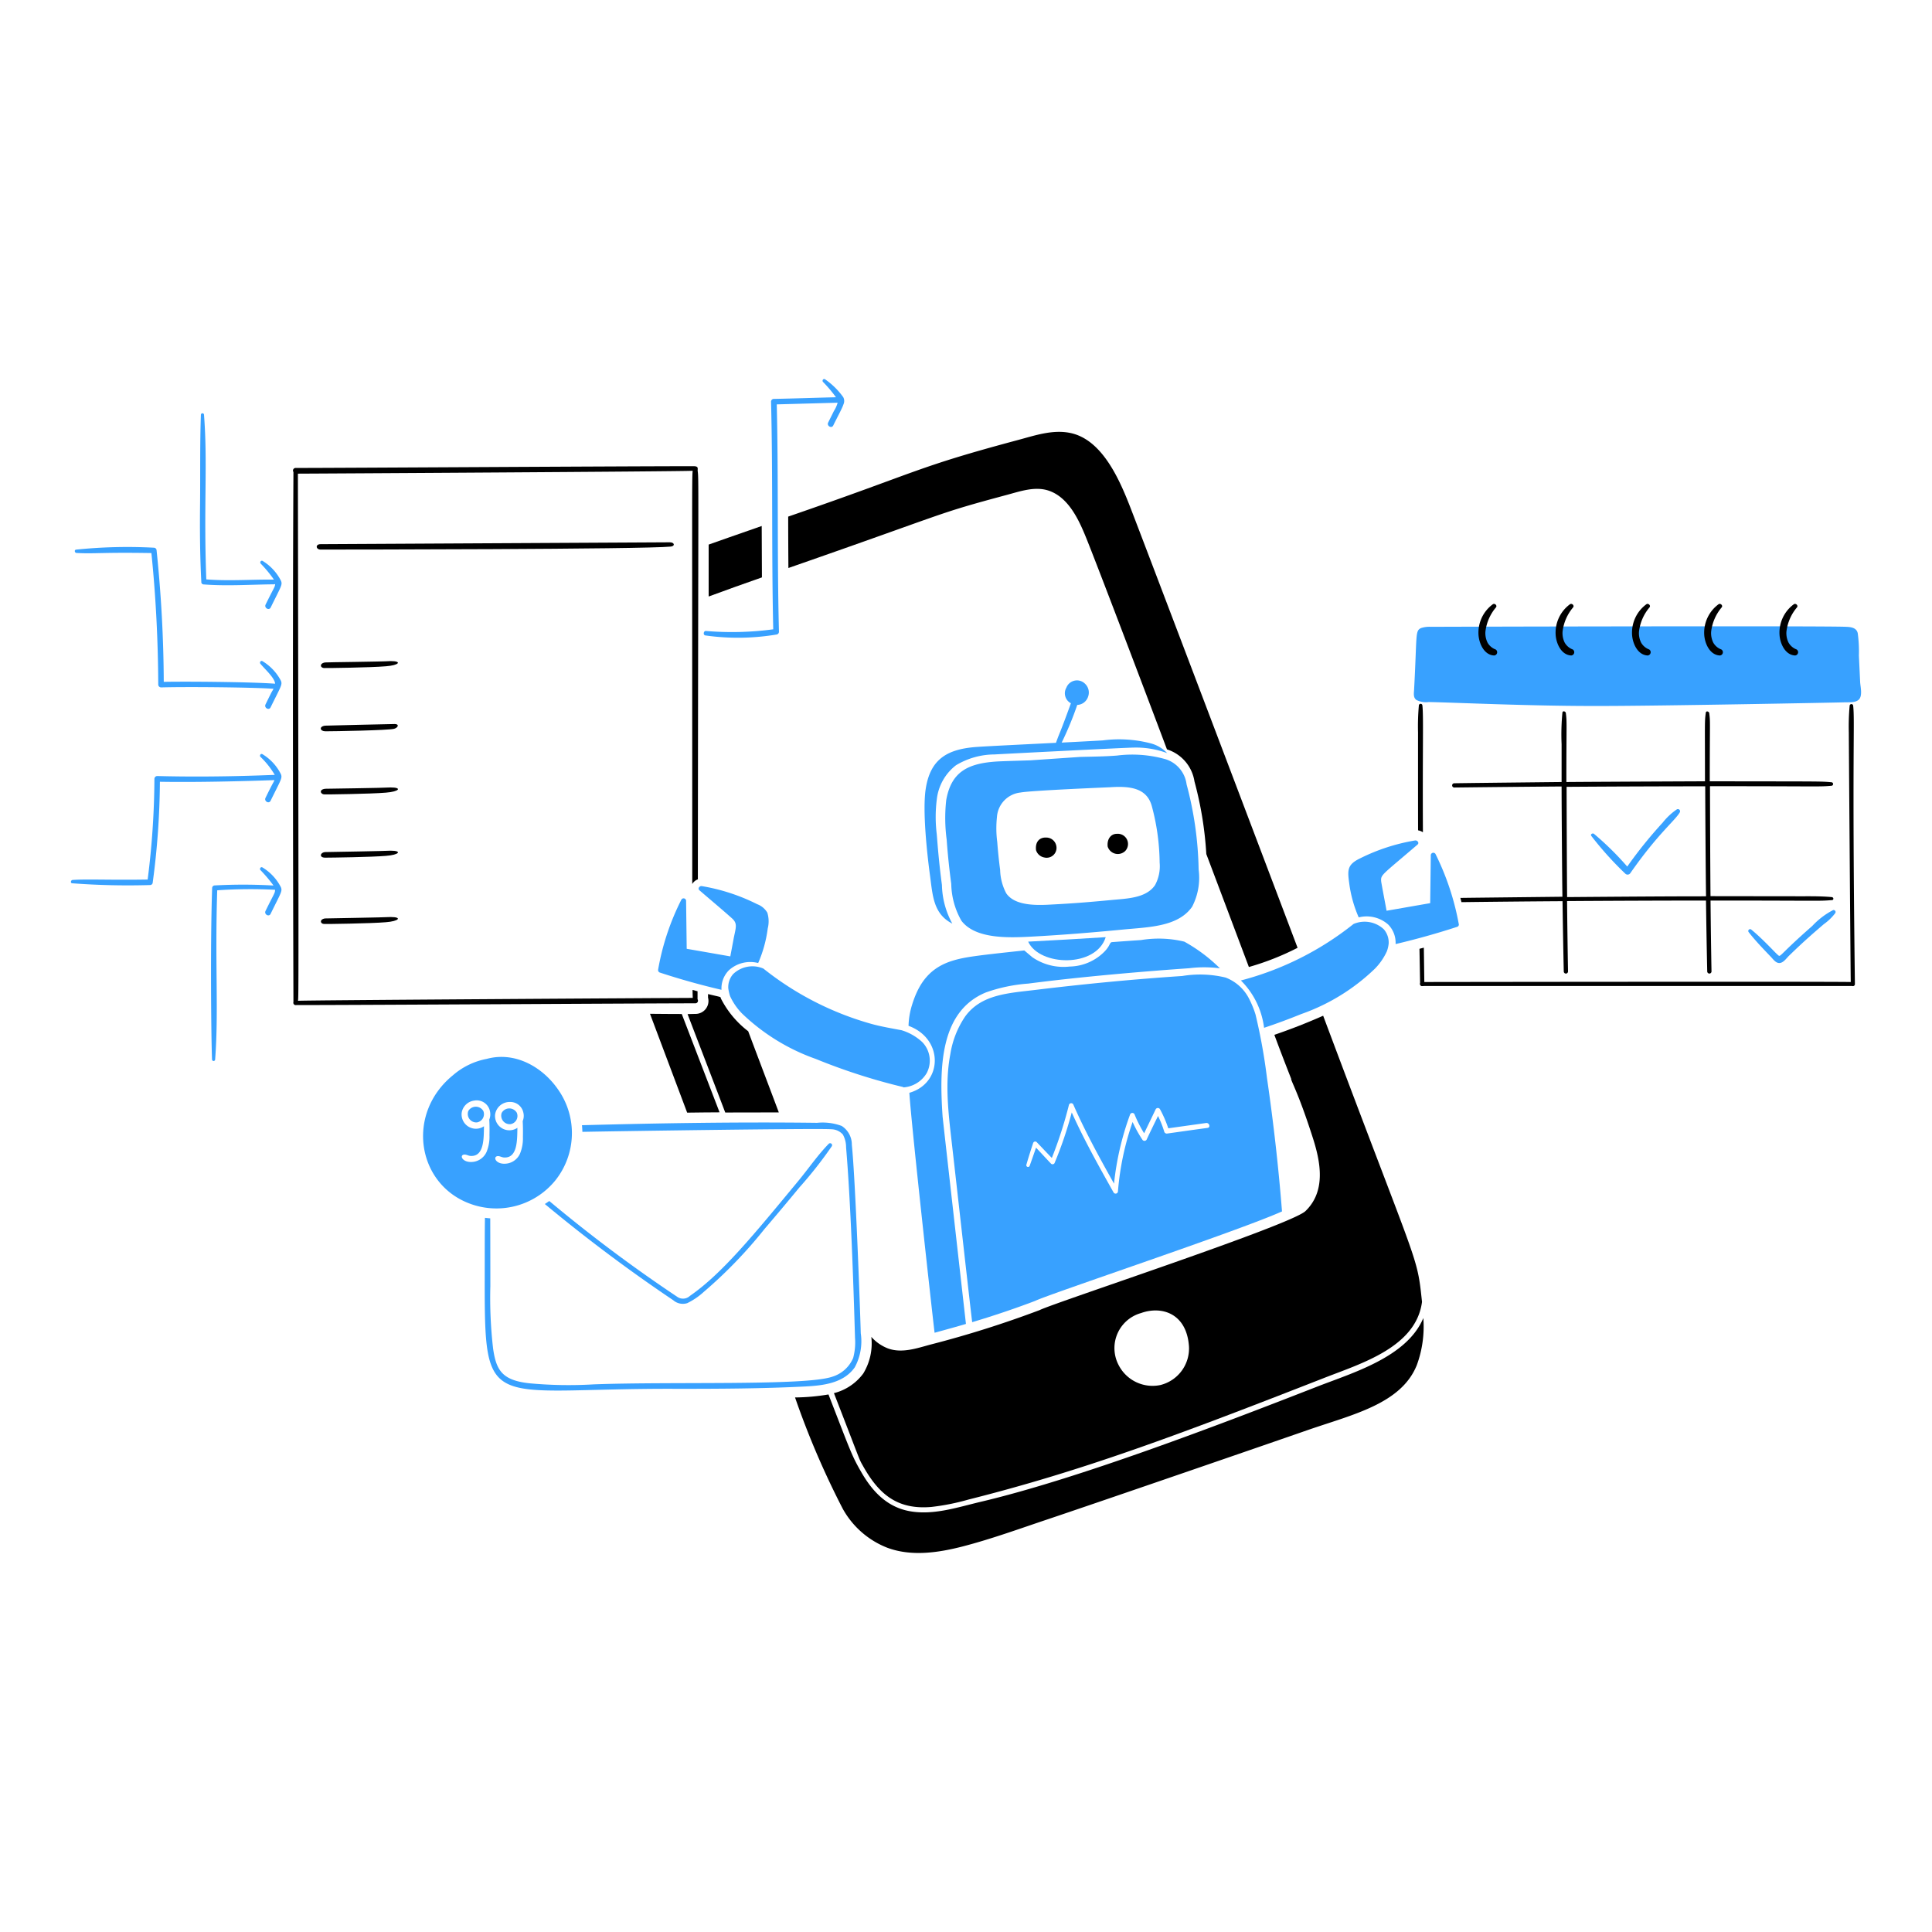 <svg id="Personal-Assistant-2--Streamline-Brooklyn" xmlns="http://www.w3.org/2000/svg" viewBox="0 0 200 200"><desc>Personal Assistant 2 Streamline Illustration: https://streamlinehq.com</desc><path stroke-width="1" fill="#38a1ff" d="M192.561 70.585c-0.042 -0.9 -0.086 -1.806 -0.129 -2.719a13.759 13.759 0 0 0 -0.119 -2.311c-0.118 -0.57 -0.688 -0.645 -1.182 -0.667 -2.237 -0.114 -42.783 -0.007 -42.994 0a2.806 2.806 0 0 0 -1.032 0.129c-0.628 0.3 -0.405 0.627 -0.72 6.4 -0.021 0.376 -0.1 0.784 0.237 1.042a2.2 2.2 0 0 0 1.289 0.215c2.711 0.05 10.5 0.427 17.66 0.409 6.215 0 24.818 -0.357 25.323 -0.377 0.463 -0.021 1.161 0.065 1.527 -0.279 0.419 -0.402 0.162 -1.348 0.14 -1.842Z"></path><path stroke-width="1" fill="#38a1ff" d="M27.174 68.446c-0.182 -0.109 -0.333 0.129 -0.215 0.269 0.46 0.553 1.515 1.5 1.515 2.063 -2.453 -0.192 -9.392 -0.241 -11.522 -0.193q-0.032 -6.82 -0.742 -13.608a0.284 0.284 0 0 0 -0.279 -0.279 51.754 51.754 0 0 0 -8.061 0.2c-0.205 0.032 -0.14 0.333 0.043 0.344 1.877 0.106 2.554 -0.079 7.76 0.011 0.462 4.525 0.688 9.072 0.709 13.618a0.3 0.3 0 0 0 0.291 0.29c2.337 -0.075 9.318 -0.021 11.64 0.14 -0.218 0.436 0.042 -0.164 -0.827 1.623 -0.172 0.344 0.354 0.656 0.526 0.3 1.08 -2.2 1.237 -2.341 1.064 -2.762a5.127 5.127 0 0 0 -1.902 -2.016Z"></path><path stroke-width="1" fill="#38a1ff" d="M27.174 78.077c-0.181 -0.11 -0.333 0.129 -0.215 0.268a8.643 8.643 0 0 1 1.483 1.871c-0.969 0.03 -6.261 0.276 -12.167 0.118a0.3 0.3 0 0 0 -0.29 0.29 84.82 84.82 0 0 1 -0.7 10.426c-3.774 0.065 -6.324 -0.062 -7.771 0.043 -0.183 0.011 -0.258 0.323 -0.043 0.344a76.661 76.661 0 0 0 8.061 0.183 0.277 0.277 0 0 0 0.269 -0.2 81.464 81.464 0 0 0 0.752 -10.491c5.211 0.088 11.727 -0.172 11.856 -0.172 -0.1 0.272 -0.075 0.092 -0.924 1.838 -0.172 0.344 0.354 0.656 0.526 0.3 1.08 -2.2 1.237 -2.341 1.064 -2.762a5.029 5.029 0 0 0 -1.901 -2.056Z"></path><path stroke-width="1" fill="#38a1ff" d="M27.174 89.8c-0.181 -0.11 -0.333 0.129 -0.215 0.269a15.08 15.08 0 0 1 1.354 1.6 54.623 54.623 0 0 0 -6.083 -0.01 0.272 0.272 0 0 0 -0.269 0.268c-0.2 5.727 -0.1 15.655 -0.011 17.746a0.161 0.161 0 0 0 0.322 0c0.375 -4.989 -0.031 -9.819 0.215 -17.509a49.958 49.958 0 0 1 5.987 -0.054c0.011 0.345 -0.143 0.456 -0.988 2.193 -0.172 0.344 0.354 0.656 0.526 0.3 1.08 -2.206 1.237 -2.341 1.064 -2.763a5.077 5.077 0 0 0 -1.902 -2.04Z"></path><path stroke-width="1" fill="#38a1ff" d="M21.09 60.5c2.419 0.183 4.837 0.011 7.266 -0.011a0.172 0.172 0 0 0 0.129 -0.043c-0.011 0.331 -0.134 0.383 -0.989 2.139 -0.172 0.344 0.355 0.656 0.527 0.3 1.08 -2.205 1.237 -2.341 1.064 -2.762a5.108 5.108 0 0 0 -1.887 -2.049c-0.182 -0.108 -0.333 0.129 -0.215 0.268A12.782 12.782 0 0 1 28.356 60c-2.332 -0.022 -4.665 0.161 -7 -0.022 -0.284 -7.658 0.154 -11.979 -0.237 -17.036a0.161 0.161 0 0 0 -0.322 0c-0.108 3.063 -0.054 6.137 -0.086 9.211 -0.032 2.687 -0.011 5.375 0.129 8.072a0.247 0.247 0 0 0 0.25 0.275Z"></path><path stroke-width="1" fill="#000000" d="M191.84 73.057a0.183 0.183 0 0 0 -0.365 0 24.016 24.016 0 0 0 -0.086 2.773c0 0.957 0.172 23.754 0.2 25.829 -1.766 -0.063 -47.258 0 -44.38 0a0.2 0.2 0 0 0 0 0.408c1.515 0.011 44.52 0 44.52 0a0.208 0.208 0 0 0 0.29 -0.2c-0.307 -24.055 0.008 -27.147 -0.179 -28.81Z"></path><path stroke-width="1" fill="#000000" d="M154.823 67.231a1.573 1.573 0 0 1 -0.839 -0.72 2.223 2.223 0 0 1 -0.215 -1.118 4.734 4.734 0 0 1 1.1 -2.525c0.139 -0.194 -0.129 -0.441 -0.323 -0.323a3.649 3.649 0 0 0 -1.494 3.128c0.043 0.9 0.559 2.128 1.612 2.182a0.336 0.336 0 0 0 0.159 -0.624Z"></path><path stroke-width="1" fill="#000000" d="M162.809 67.231a1.593 1.593 0 0 1 -0.839 -0.72 2.234 2.234 0 0 1 -0.215 -1.118 4.75 4.75 0 0 1 1.1 -2.525c0.139 -0.194 -0.129 -0.441 -0.323 -0.323a3.651 3.651 0 0 0 -1.494 3.128c0.043 0.9 0.559 2.128 1.613 2.182a0.339 0.339 0 0 0 0.158 -0.624Z"></path><path stroke-width="1" fill="#000000" d="M170.72 67.231a1.593 1.593 0 0 1 -0.839 -0.72 2.223 2.223 0 0 1 -0.215 -1.118 4.742 4.742 0 0 1 1.1 -2.525c0.139 -0.194 -0.129 -0.441 -0.323 -0.323a3.649 3.649 0 0 0 -1.494 3.128c0.043 0.9 0.559 2.128 1.612 2.182a0.339 0.339 0 0 0 0.159 -0.624Z"></path><path stroke-width="1" fill="#000000" d="M178.19 67.231a1.573 1.573 0 0 1 -0.839 -0.72 2.234 2.234 0 0 1 -0.215 -1.118 4.75 4.75 0 0 1 1.1 -2.525c0.14 -0.194 -0.129 -0.441 -0.323 -0.323a3.651 3.651 0 0 0 -1.494 3.128c0.043 0.9 0.559 2.128 1.613 2.182a0.336 0.336 0 0 0 0.158 -0.624Z"></path><path stroke-width="1" fill="#000000" d="M185.983 67.231a1.589 1.589 0 0 1 -0.839 -0.72 2.223 2.223 0 0 1 -0.215 -1.118 4.741 4.741 0 0 1 1.1 -2.525c0.14 -0.194 -0.129 -0.441 -0.322 -0.323a3.649 3.649 0 0 0 -1.494 3.128c0.043 0.9 0.559 2.128 1.612 2.182a0.339 0.339 0 0 0 0.158 -0.624Z"></path><path stroke-width="1" fill="#000000" d="m69.34 56.139 -36.161 0.193c-0.555 0 -0.491 0.56 0.01 0.559 2.34 0 33.433 -0.019 36.248 -0.31 0.476 -0.049 0.391 -0.444 -0.097 -0.442Z"></path><path stroke-width="1" fill="#000000" d="M40.437 68.435c-0.914 0.066 -6.595 0.117 -6.771 0.141 -0.609 0.08 -0.549 0.579 -0.086 0.579 0.107 0.014 4.819 -0.047 6.363 -0.182 1.394 -0.104 1.71 -0.538 0.494 -0.538Z"></path><path stroke-width="1" fill="#000000" d="M33.663 75.12c-0.671 0.078 -0.543 0.582 0.019 0.583 0.923 0 6.478 -0.093 7.115 -0.259 0.4 -0.106 0.573 -0.48 0.077 -0.493 -0.101 -0.003 -7.11 0.157 -7.211 0.169Z"></path><path stroke-width="1" fill="#000000" d="M40.437 81.516c-0.735 0.053 -6.727 0.134 -6.745 0.136 -0.722 0.065 -0.515 0.584 -0.112 0.584 0.107 0.014 4.819 -0.047 6.363 -0.182 1.396 -0.104 1.722 -0.538 0.494 -0.538Z"></path><path stroke-width="1" fill="#000000" d="M40.437 88.062c-0.568 0.041 -6.077 0.131 -6.733 0.143 -0.55 0.01 -0.721 0.575 -0.042 0.579 0.644 0 4.841 -0.059 6.281 -0.185 1.395 -0.099 1.723 -0.537 0.494 -0.537Z"></path><path stroke-width="1" fill="#000000" d="M33.569 95.65c0.106 0.014 4.827 -0.048 6.363 -0.182 1.369 -0.1 1.748 -0.538 0.5 -0.538 -0.582 0.042 -6.793 0.143 -6.814 0.147 -0.561 0.098 -0.483 0.573 -0.049 0.573Z"></path><path stroke-width="1" fill="#000000" d="M72.221 48.723c0 -0.246 0.1 -0.463 -0.43 -0.463 -6.8 0 -36.926 0.183 -41.188 0.183a0.268 0.268 0 0 0 -0.226 0.419c-0.117 20.884 0 54.961 0 54.861a0.249 0.249 0 0 0 0.29 0.322c6.541 0 37.022 -0.183 41.317 -0.183a0.269 0.269 0 0 0 0.226 -0.419v-0.828c-0.172 -0.043 -0.344 -0.1 -0.516 -0.139 0 0.309 0.021 0.827 0.021 0.827 -1.085 0 -40.283 0.233 -40.865 0.3 0.064 -0.642 0.068 -0.581 -0.011 -54.57 0.657 0 40.189 -0.222 40.866 -0.3 -0.085 0.851 -0.043 1.888 -0.043 42.779a1.116 1.116 0 0 1 0.58 -0.483c0.039 -41.95 0.101 -41.369 -0.021 -42.306Zm-41.565 55.354c0.011 0 0.033 -0.011 0.043 -0.011 -0.021 0 -0.032 0 -0.043 0.011Z"></path><path stroke-width="1" fill="#38a1ff" d="M124.082 90.007a36.319 36.319 0 0 0 -1.247 -8.813 3.137 3.137 0 0 0 -2.375 -2.655 12.647 12.647 0 0 0 -4.837 -0.323c-1.268 0.1 -2.537 0.108 -3.805 0.14l-5.02 0.344c0.461 0 -2.837 0.083 -3.579 0.129 -3 0.185 -4.747 1.045 -5.267 4A16.908 16.908 0 0 0 98 86.923c0.108 1.526 0.269 3.052 0.473 4.579a7.972 7.972 0 0 0 1.054 3.815c1.439 1.889 4.819 1.769 7.19 1.645 3.165 -0.169 6.286 -0.42 9.491 -0.731 2.654 -0.26 5.731 -0.264 7.2 -2.365a6.523 6.523 0 0 0 0.674 -3.859Zm-4.514 1.623c-0.924 1.353 -2.895 1.384 -4.5 1.538 -2.333 0.218 -3.938 0.354 -6.277 0.472 -1.569 0.09 -3.735 0.124 -4.622 -1.16a5.436 5.436 0 0 1 -0.634 -2.43c-0.129 -0.956 -0.226 -1.913 -0.3 -2.88a10.917 10.917 0 0 1 -0.032 -2.58 2.735 2.735 0 0 1 2.442 -2.549c1.111 -0.211 9.163 -0.54 9.263 -0.546 2 -0.133 3.809 0.033 4.331 1.967a23.245 23.245 0 0 1 0.807 5.836 4.1 4.1 0 0 1 -0.478 2.332Z"></path><path stroke-width="1" fill="#38a1ff" d="M106.433 97.478c1.19 2.56 7.031 2.724 8.029 -0.463 -1.408 0.097 -6.804 0.409 -8.029 0.463Z"></path><path stroke-width="1" fill="#38a1ff" d="M97.576 115.567c-0.348 -5.125 -0.253 -10.892 4.5 -12.837a16.746 16.746 0 0 1 4.379 -0.91c7.615 -0.993 16.412 -1.567 16.66 -1.591a12.642 12.642 0 0 1 3.17 0.011 16.7 16.7 0 0 0 -3.686 -2.762 11.3 11.3 0 0 0 -4.493 -0.162c-1.01 0.065 -2.021 0.14 -3.031 0.215 -0.243 0.1 -0.14 0.344 -0.72 0.957a5.2 5.2 0 0 1 -3.623 1.569 5.694 5.694 0 0 1 -3.869 -0.967c-0.15 -0.129 -0.828 -0.7 -0.828 -0.7 -4.939 0.526 -6.2 0.688 -7.395 1.054 -2.336 0.709 -3.514 2.257 -4.234 4.611a7.962 7.962 0 0 0 -0.355 2.139c3.651 1.331 3.567 5.938 0.086 6.932 0.207 3.39 2.5 24.02 2.612 24.84 1.214 -0.333 2.268 -0.623 3.246 -0.913 -0.013 -0.1 -2.395 -21.181 -2.419 -21.486Z"></path><path stroke-width="1" fill="#38a1ff" d="M78.487 99.692a13.092 13.092 0 0 0 0.989 -3.579 3.02 3.02 0 0 0 -0.043 -1.634 2.031 2.031 0 0 0 -1.053 -0.879 20.111 20.111 0 0 0 -5.729 -1.87c-0.226 -0.043 -0.463 0.247 -0.248 0.43 1.118 0.967 2.258 1.913 3.365 2.9 0.586 0.524 0.427 0.9 0.2 1.989 -0.118 0.655 -0.247 1.311 -0.366 1.956 -1.5 -0.258 -3.009 -0.527 -4.514 -0.785q-0.032 -2.483 -0.064 -4.965a0.26 0.26 0 0 0 -0.484 -0.13 25.715 25.715 0 0 0 -2.408 7.234 0.274 0.274 0 0 0 0.183 0.323q3.144 1.032 6.374 1.784a2.658 2.658 0 0 1 0.763 -2.021 3.282 3.282 0 0 1 3.035 -0.753Z"></path><path stroke-width="1" fill="#38a1ff" d="M95.932 111.085a2.756 2.756 0 0 0 -0.452 -3.2 5.472 5.472 0 0 0 -2.149 -1.236c-1.054 -0.2 -2.118 -0.376 -3.16 -0.666a31.582 31.582 0 0 1 -11.147 -5.718 2.876 2.876 0 0 0 -3.138 0.58 2.055 2.055 0 0 0 -0.495 1.462 4.631 4.631 0 0 0 0.183 0.806 6.323 6.323 0 0 0 1.236 1.8 21.154 21.154 0 0 0 7.642 4.708 62.006 62.006 0 0 0 9.051 2.912c0.01 0.011 0.01 0.022 0.021 0.033a3.031 3.031 0 0 0 2.408 -1.481Z"></path><path stroke-width="1" fill="#38a1ff" d="M151.007 95.629A27.318 27.318 0 0 0 148.6 88.4a0.261 0.261 0 0 0 -0.483 0.129q-0.033 2.483 -0.065 4.966c-1.5 0.258 -3.009 0.527 -4.514 0.785 -0.107 -0.592 -0.544 -2.869 -0.559 -3.042 -0.055 -0.7 0.038 -0.613 3.762 -3.805 0.215 -0.183 -0.022 -0.462 -0.247 -0.43a20.17 20.17 0 0 0 -5.729 1.87c-1.272 0.62 -1.289 1.171 -1.1 2.515a12.9 12.9 0 0 0 0.989 3.58 3.374 3.374 0 0 1 3.053 0.741 2.68 2.68 0 0 1 0.763 2.021q3.225 -0.757 6.374 -1.784a0.247 0.247 0 0 0 0.163 -0.317Z"></path><path stroke-width="1" fill="#38a1ff" d="M140.119 95.65a31.438 31.438 0 0 1 -11.662 5.848 8.357 8.357 0 0 1 2.4 4.9q1.933 -0.645 3.837 -1.419a20.956 20.956 0 0 0 7.642 -4.708 6.289 6.289 0 0 0 1.236 -1.8 3.222 3.222 0 0 0 0.183 -0.806 2.09 2.09 0 0 0 -0.5 -1.462 2.908 2.908 0 0 0 -3.136 -0.553Z"></path><path stroke-width="1" fill="#38a1ff" d="M85.409 39.264c-0.183 -0.108 -0.333 0.129 -0.215 0.269a13.689 13.689 0 0 1 1.344 1.59c-2.139 0.054 -4.289 0.129 -6.428 0.172a0.282 0.282 0 0 0 -0.29 0.291c0.193 7.846 0.043 15.7 0.226 23.56a32.112 32.112 0 0 1 -6.965 0.172c-0.258 -0.021 -0.323 0.419 -0.065 0.462a24.076 24.076 0 0 0 7.406 -0.1 0.289 0.289 0 0 0 0.215 -0.291c-0.2 -7.835 -0.043 -15.682 -0.226 -23.528 2.1 -0.054 4.192 -0.118 6.3 -0.172a3.1 3.1 0 0 1 -0.387 0.86c-0.194 0.4 -0.4 0.8 -0.592 1.193 -0.172 0.344 0.355 0.656 0.527 0.3 0.522 -1.066 0.9 -1.719 1.056 -2.184a0.84 0.84 0 0 0 -0.022 -0.741 7.638 7.638 0 0 0 -1.884 -1.853Z"></path><path stroke-width="1" fill="#000000" d="M147.342 136.441c-1.7 4.065 -7.355 5.678 -11.05 7.126 -10.1 3.944 -24.693 9.525 -34.771 11.9 -2.375 0.559 -4.848 1.408 -7.309 0.978 -2.355 -0.413 -3.877 -2.013 -5.041 -4.032 -1.017 -1.763 -1.115 -2.154 -3.407 -8.06a21.745 21.745 0 0 1 -3.461 0.311 87.027 87.027 0 0 0 4.933 11.512 9.018 9.018 0 0 0 4.579 4.031c2.526 0.956 5.342 0.526 7.879 -0.129 2.977 -0.774 5.89 -1.838 8.813 -2.816 5.977 -2.01 23.884 -8.18 26.872 -9.223 4.606 -1.6 9.672 -2.7 11.286 -6.717a11.567 11.567 0 0 0 0.677 -4.881Z"></path><path stroke-width="1" fill="#000000" d="M70.576 104.969s-2.913 -0.01 -3.289 -0.021c0.839 2.236 3.407 9.061 3.848 10.232 1.139 -0.01 2.257 -0.032 3.354 -0.032 -1.064 -2.762 -3.676 -9.548 -3.913 -10.179Z"></path><path stroke-width="1" fill="#000000" d="M74.618 103.346c-0.037 -0.18 0.095 -0.095 -1.323 -0.44v0.365a1.34 1.34 0 0 1 -1.289 1.688c-0.092 0 -0.736 0.017 -0.828 0.021 0.613 1.612 3.225 8.405 3.9 10.19 1.3 -0.011 5.546 -0.011 5.546 -0.011 -1.053 -2.805 -2.117 -5.6 -3.171 -8.405a9.936 9.936 0 0 1 -2.835 -3.408Z"></path><path stroke-width="1" fill="#000000" d="M133.659 111.666c-0.041 0.2 0.733 1.41 2.214 6.03 0.828 2.547 1.43 5.6 -0.742 7.685 -1.661 1.5 -25.941 9.456 -27.516 10.243a108.3 108.3 0 0 1 -11.3 3.568c-1.4 0.377 -2.945 0.925 -4.386 0.4a4.418 4.418 0 0 1 -1.73 -1.2 5.993 5.993 0 0 1 -0.828 3.784 5.421 5.421 0 0 1 -3.042 2.042c2.806 7.214 2.565 6.759 2.978 7.481 1.659 2.991 3.573 4.6 7.1 4.3a23.444 23.444 0 0 0 3.838 -0.763c11.921 -3 21.765 -6.7 36.9 -12.619 3.762 -1.472 9.448 -3.16 10.061 -7.846 -0.539 -5.029 -0.24 -2.936 -10.233 -29.623 -1.711 0.757 -3.388 1.408 -5.052 1.978 0.566 1.53 1.147 3.035 1.738 4.54Zm-13.479 31.7a3.947 3.947 0 0 1 -4.407 -2.107 3.767 3.767 0 0 1 2.352 -5.333c2.12 -0.763 4.719 0.019 4.957 3.452a3.9 3.9 0 0 1 -2.902 3.985Z"></path><path stroke-width="1" fill="#000000" d="M78.852 54.451c-1.928 0.678 -5.39 1.874 -5.492 1.924v5.375q2.757 -1.016 5.514 -1.978c-0.011 -1.784 -0.022 -3.572 -0.022 -5.321Z"></path><path stroke-width="1" fill="#000000" d="M116.891 52.216c-1.175 -2.982 -2.959 -6.764 -6.116 -7.4 -1.805 -0.366 -3.622 0.258 -5.342 0.72 -10.777 2.886 -10.075 3.2 -23.84 7.943 0 1.752 0.011 3.536 0.022 5.321 17.141 -5.967 14.979 -5.514 22.647 -7.578 1.4 -0.376 2.945 -0.924 4.385 -0.4 2.032 0.742 3.074 3.085 3.816 4.912 1.548 3.859 7.062 18.434 8.341 21.841a4.143 4.143 0 0 1 2.848 3.322 36.941 36.941 0 0 1 1.225 7.513q2.21 5.851 4.407 11.694a27.384 27.384 0 0 0 5.041 -1.988c-2.383 -6.316 -16.553 -43.681 -17.434 -45.9Z"></path><path stroke-width="1" fill="#38a1ff" d="M56.4 124.639a163.947 163.947 0 0 0 13.3 9.964 1.511 1.511 0 0 0 1.44 0.3 7.173 7.173 0 0 0 1.72 -1.172 47.3 47.3 0 0 0 6.277 -6.5q1.821 -2.128 3.6 -4.289a43.4 43.4 0 0 0 3.375 -4.289 0.205 0.205 0 0 0 -0.323 -0.247c-1.1 1.128 -2.021 2.461 -3.02 3.687 -4.8 5.806 -8.033 9.763 -11.351 12.059a1.037 1.037 0 0 1 -1.3 0.1 152.618 152.618 0 0 1 -13.253 -9.921c-0.154 0.093 -0.305 0.211 -0.465 0.308Z"></path><path stroke-width="1" fill="#38a1ff" d="M89.107 138.021c-0.068 -2.474 -0.551 -15.871 -0.925 -19.509a2.282 2.282 0 0 0 -1.053 -1.956 5.681 5.681 0 0 0 -2.548 -0.322c-8.1 -0.1 -16.23 0.032 -24.334 0.247 0.021 0.226 0.032 0.462 0.043 0.688 1.954 -0.045 24.646 -0.388 25.764 -0.269a1.628 1.628 0 0 1 1.2 0.548 2.735 2.735 0 0 1 0.333 1.333c0.472 5.547 0.762 14.112 0.924 19.713a6.161 6.161 0 0 1 -0.193 2.085 3.431 3.431 0 0 1 -2.15 1.935c-2.759 0.967 -16.648 0.49 -24.711 0.795a43.782 43.782 0 0 1 -6.717 -0.118c-2.766 -0.318 -3.383 -1.35 -3.7 -3.633a45.642 45.642 0 0 1 -0.279 -6.417c0 -2.289 -0.011 -7.019 -0.011 -7.019 -0.183 -0.01 -0.365 -0.032 -0.548 -0.053 -0.022 1.375 -0.022 2.74 -0.022 4.116 0 16.681 -0.676 13.48 20 13.586 4.418 0 8.825 -0.021 13.242 -0.247 1.838 -0.1 3.913 -0.344 5.063 -1.978a5.67 5.67 0 0 0 0.622 -3.525Z"></path><path stroke-width="1" fill="#38a1ff" d="M48.478 115.009a0.881 0.881 0 0 0 0.9 1.182 0.867 0.867 0 0 0 0.656 -1.183 0.906 0.906 0 0 0 -1.556 0.001Z"></path><path stroke-width="1" fill="#38a1ff" d="M53.5 115.191a0.9 0.9 0 0 0 -1.567 0.02 0.883 0.883 0 0 0 0.911 1.162 0.861 0.861 0 0 0 0.656 -1.182Z"></path><path stroke-width="1" fill="#38a1ff" d="M57.485 122.2a7.839 7.839 0 0 0 0.279 -9.426c-1.643 -2.374 -4.494 -3.942 -7.373 -3.16A7.437 7.437 0 0 0 46.9 111.3c-4.811 3.909 -3.777 10.957 1.376 13.156a7.864 7.864 0 0 0 9.209 -2.256Zm-6.815 -4.686a4.147 4.147 0 0 1 -0.3 1.73 1.766 1.766 0 0 1 -1.258 1.011c-1.166 0.217 -1.615 -0.643 -1.085 -0.731 0.258 -0.032 0.441 0.129 0.709 0.14 1.382 0.054 1.34 -1.783 1.365 -3.075a1.483 1.483 0 0 1 -2.311 -1.365 1.5 1.5 0 0 1 1.281 -1.288A1.4 1.4 0 0 1 50.713 115a1.443 1.443 0 0 1 -0.065 0.9c0.033 0.527 0.032 1.075 0.022 1.613Zm0.817 2.171c0.258 -0.032 0.441 0.129 0.709 0.14 1.382 0.054 1.34 -1.783 1.365 -3.074a1.484 1.484 0 0 1 -2.311 -1.365 1.526 1.526 0 0 1 1.555 -1.311 1.378 1.378 0 0 1 1.369 1.085 1.443 1.443 0 0 1 -0.065 0.9c0.033 0.548 0.033 1.1 0.022 1.634a4.147 4.147 0 0 1 -0.3 1.73 1.762 1.762 0 0 1 -1.258 1.01c-1.187 0.223 -1.6 -0.657 -1.086 -0.75Z"></path><path stroke-width="1" fill="#000000" d="M107.25 88.008a1.1 1.1 0 0 0 0.862 0.759 1.023 1.023 0 0 0 1.212 -1.3 1.051 1.051 0 0 0 -1.01 -0.763c-0.65 -0.038 -1.167 0.388 -1.064 1.304Z"></path><path stroke-width="1" fill="#000000" d="M114.666 87.632a1.1 1.1 0 0 0 1.806 0.473 1.056 1.056 0 0 0 -0.852 -1.788c-0.62 -0.004 -1.04 0.544 -0.954 1.315Z"></path><path stroke-width="1" fill="#38a1ff" d="M131.154 111.569a58.553 58.553 0 0 0 -1.182 -6.546 10 10 0 0 0 -0.677 -1.655 4.55 4.55 0 0 0 -2.418 -2.171 11.284 11.284 0 0 0 -4.493 -0.162c-4.661 0.311 -9.612 0.763 -15.209 1.441 -2.8 0.338 -5.59 0.457 -7.255 2.741a9.565 9.565 0 0 0 -1.538 3.89c-0.6 3.118 -0.182 6.3 0.172 9.416 0.441 3.837 1.806 16.069 2.086 18.348 2.235 -0.667 4.428 -1.408 6.513 -2.2 1.4 -0.7 20.978 -7.21 25.56 -9.265 -0.365 -4.626 -0.889 -9.248 -1.559 -13.837Zm-6.148 5.191c-1.387 0.187 -2.773 0.387 -4.159 0.581a0.275 0.275 0 0 1 -0.323 -0.183 10.757 10.757 0 0 0 -0.645 -1.634c-0.4 0.817 -0.8 1.634 -1.182 2.451a0.257 0.257 0 0 1 -0.441 0 13.106 13.106 0 0 1 -1.01 -1.827 28.808 28.808 0 0 0 -1.516 7.18 0.243 0.243 0 0 1 -0.451 0.118c-1.526 -2.719 -3.052 -5.439 -4.332 -8.287a40.5 40.5 0 0 1 -1.762 5.2 0.234 0.234 0 0 1 -0.387 0.1c-0.516 -0.548 -1.032 -1.107 -1.548 -1.655 -0.215 0.623 -0.43 1.247 -0.656 1.87a0.179 0.179 0 0 1 -0.344 -0.1c0.215 -0.752 0.452 -1.494 0.7 -2.246a0.224 0.224 0 0 1 0.365 -0.1c0.527 0.548 1.043 1.1 1.57 1.644a43.167 43.167 0 0 0 1.773 -5.5 0.245 0.245 0 0 1 0.441 -0.053c1.236 2.826 2.719 5.524 4.224 8.211a29.693 29.693 0 0 1 1.655 -7.137 0.252 0.252 0 0 1 0.484 0 12.929 12.929 0 0 0 0.978 1.924c0.4 -0.827 0.806 -1.666 1.2 -2.493a0.257 0.257 0 0 1 0.441 0 11.878 11.878 0 0 1 0.859 1.977l3.913 -0.548c0.347 -0.041 0.486 0.463 0.153 0.507Z"></path><path stroke-width="1" fill="#000000" d="M146.8 85.955a1.37 1.37 0 0 1 0.5 0.2c-0.043 -8.912 0.071 -12 -0.054 -13.113a0.183 0.183 0 0 0 -0.366 0 24.016 24.016 0 0 0 -0.086 2.773c-0.001 0.961 -0.001 9.585 0.006 10.14Z"></path><path stroke-width="1" fill="#000000" d="M146.944 98.219q0.033 1.823 0.065 3.644a0.22 0.22 0 0 0 0.44 0c-0.021 -1.258 -0.032 -2.5 -0.054 -3.762 -0.15 0.043 -0.301 0.075 -0.451 0.118Z"></path><path stroke-width="1" fill="#000000" d="M189.616 92.867c-1.28 -0.118 -2.58 -0.076 -3.87 -0.086 -1.258 0 -8.674 -0.011 -8.674 -0.011 -0.022 -1.849 -0.054 -9.437 -0.054 -11.383 11.681 0 11.2 0.072 12.576 -0.043a0.183 0.183 0 0 0 0 -0.365c-1.139 -0.106 -1.068 -0.08 -12.6 -0.1 0 -6.4 0.072 -6.045 -0.054 -7.051 -0.022 -0.183 -0.323 -0.269 -0.355 -0.054 -0.134 0.947 -0.086 1.067 -0.086 7.105 0 0 -10.286 0.043 -14.349 0.075 0 -6.161 0.073 -6.122 -0.054 -7.137 -0.021 -0.182 -0.322 -0.268 -0.354 -0.053a23.524 23.524 0 0 0 -0.086 3.267v3.923c-0.849 0.011 -8.266 0.086 -11.125 0.129a0.221 0.221 0 0 0 0 0.441q5.562 -0.065 11.125 -0.108c0 1.892 0.053 9.5 0.086 11.415 -0.871 0.011 -7.922 0.086 -10.566 0.119 0.043 0.15 0.075 0.3 0.118 0.44q5.225 -0.065 10.458 -0.1 0.05 3.645 0.129 7.288a0.221 0.221 0 0 0 0.441 0q-0.064 -3.644 -0.1 -7.3 7.191 -0.048 14.382 -0.054 0.048 3.677 0.129 7.352a0.221 0.221 0 0 0 0.441 0q-0.066 -3.677 -0.1 -7.352c11.544 0 11.148 0.071 12.522 -0.043 0.256 0.03 0.256 -0.293 0.02 -0.314Zm-27.388 0c-0.021 -1.881 -0.053 -9.491 -0.053 -11.415q7.174 -0.049 14.349 -0.054c0 1.913 0.054 9.5 0.086 11.383 -2.31 0.033 0.751 -0.035 -14.382 0.086Z"></path><path stroke-width="1" fill="#38a1ff" d="M173.589 83.784a6.612 6.612 0 0 0 -1.461 1.365 45.477 45.477 0 0 0 -3.676 4.558 30.963 30.963 0 0 0 -3.44 -3.386c-0.14 -0.108 -0.408 0.032 -0.279 0.215a34.613 34.613 0 0 0 3.525 3.912 0.339 0.339 0 0 0 0.516 -0.064c2.858 -4.093 4.623 -5.428 5.117 -6.288a0.226 0.226 0 0 0 -0.302 -0.312Z"></path><path stroke-width="1" fill="#38a1ff" d="M189.766 94.21a7.947 7.947 0 0 0 -2.161 1.645c-3.725 3.267 -3.217 3.276 -3.6 2.966 -0.2 -0.163 -1.564 -1.657 -2.7 -2.58a0.19 0.19 0 0 0 -0.269 0.269c0.7 0.9 1.5 1.72 2.29 2.548 0.225 0.236 0.5 0.645 0.881 0.634 0.4 -0.011 0.72 -0.484 0.967 -0.731 1.694 -1.648 2.718 -2.507 3.623 -3.289a5.437 5.437 0 0 0 1.182 -1.139 0.207 0.207 0 0 0 -0.213 -0.323Z"></path><path stroke-width="1" fill="#38a1ff" d="M119.191 76.97a13.012 13.012 0 0 0 -5.041 -0.323c-0.344 0.022 -2.117 0.118 -4.245 0.226a33.653 33.653 0 0 0 1.612 -3.9 1.229 1.229 0 0 0 1.121 -0.85 1.255 1.255 0 0 0 -0.326 -1.353 1.178 1.178 0 0 0 -1.923 0.419 1.164 1.164 0 0 0 0.472 1.612c-1.3 3.575 -1.083 2.789 -1.547 4.095 -3.279 0.162 -7.17 0.355 -8.083 0.419 -3.126 0.2 -4.918 1.222 -5.4 4.343 -0.354 2.266 0.152 6.831 0.441 8.953 0.282 2.138 0.355 4 2.311 5a8.693 8.693 0 0 1 -1.075 -4c-0.374 -2.812 -0.486 -4.763 -0.538 -5.278a14.549 14.549 0 0 1 0.011 -3.611 5.187 5.187 0 0 1 1.978 -3.5 7.788 7.788 0 0 1 3.981 -1.122c0.7 -0.043 13.693 -0.709 14.4 -0.709a9.358 9.358 0 0 1 3.482 0.569 3.6 3.6 0 0 0 -1.631 -0.99Z"></path></svg>
